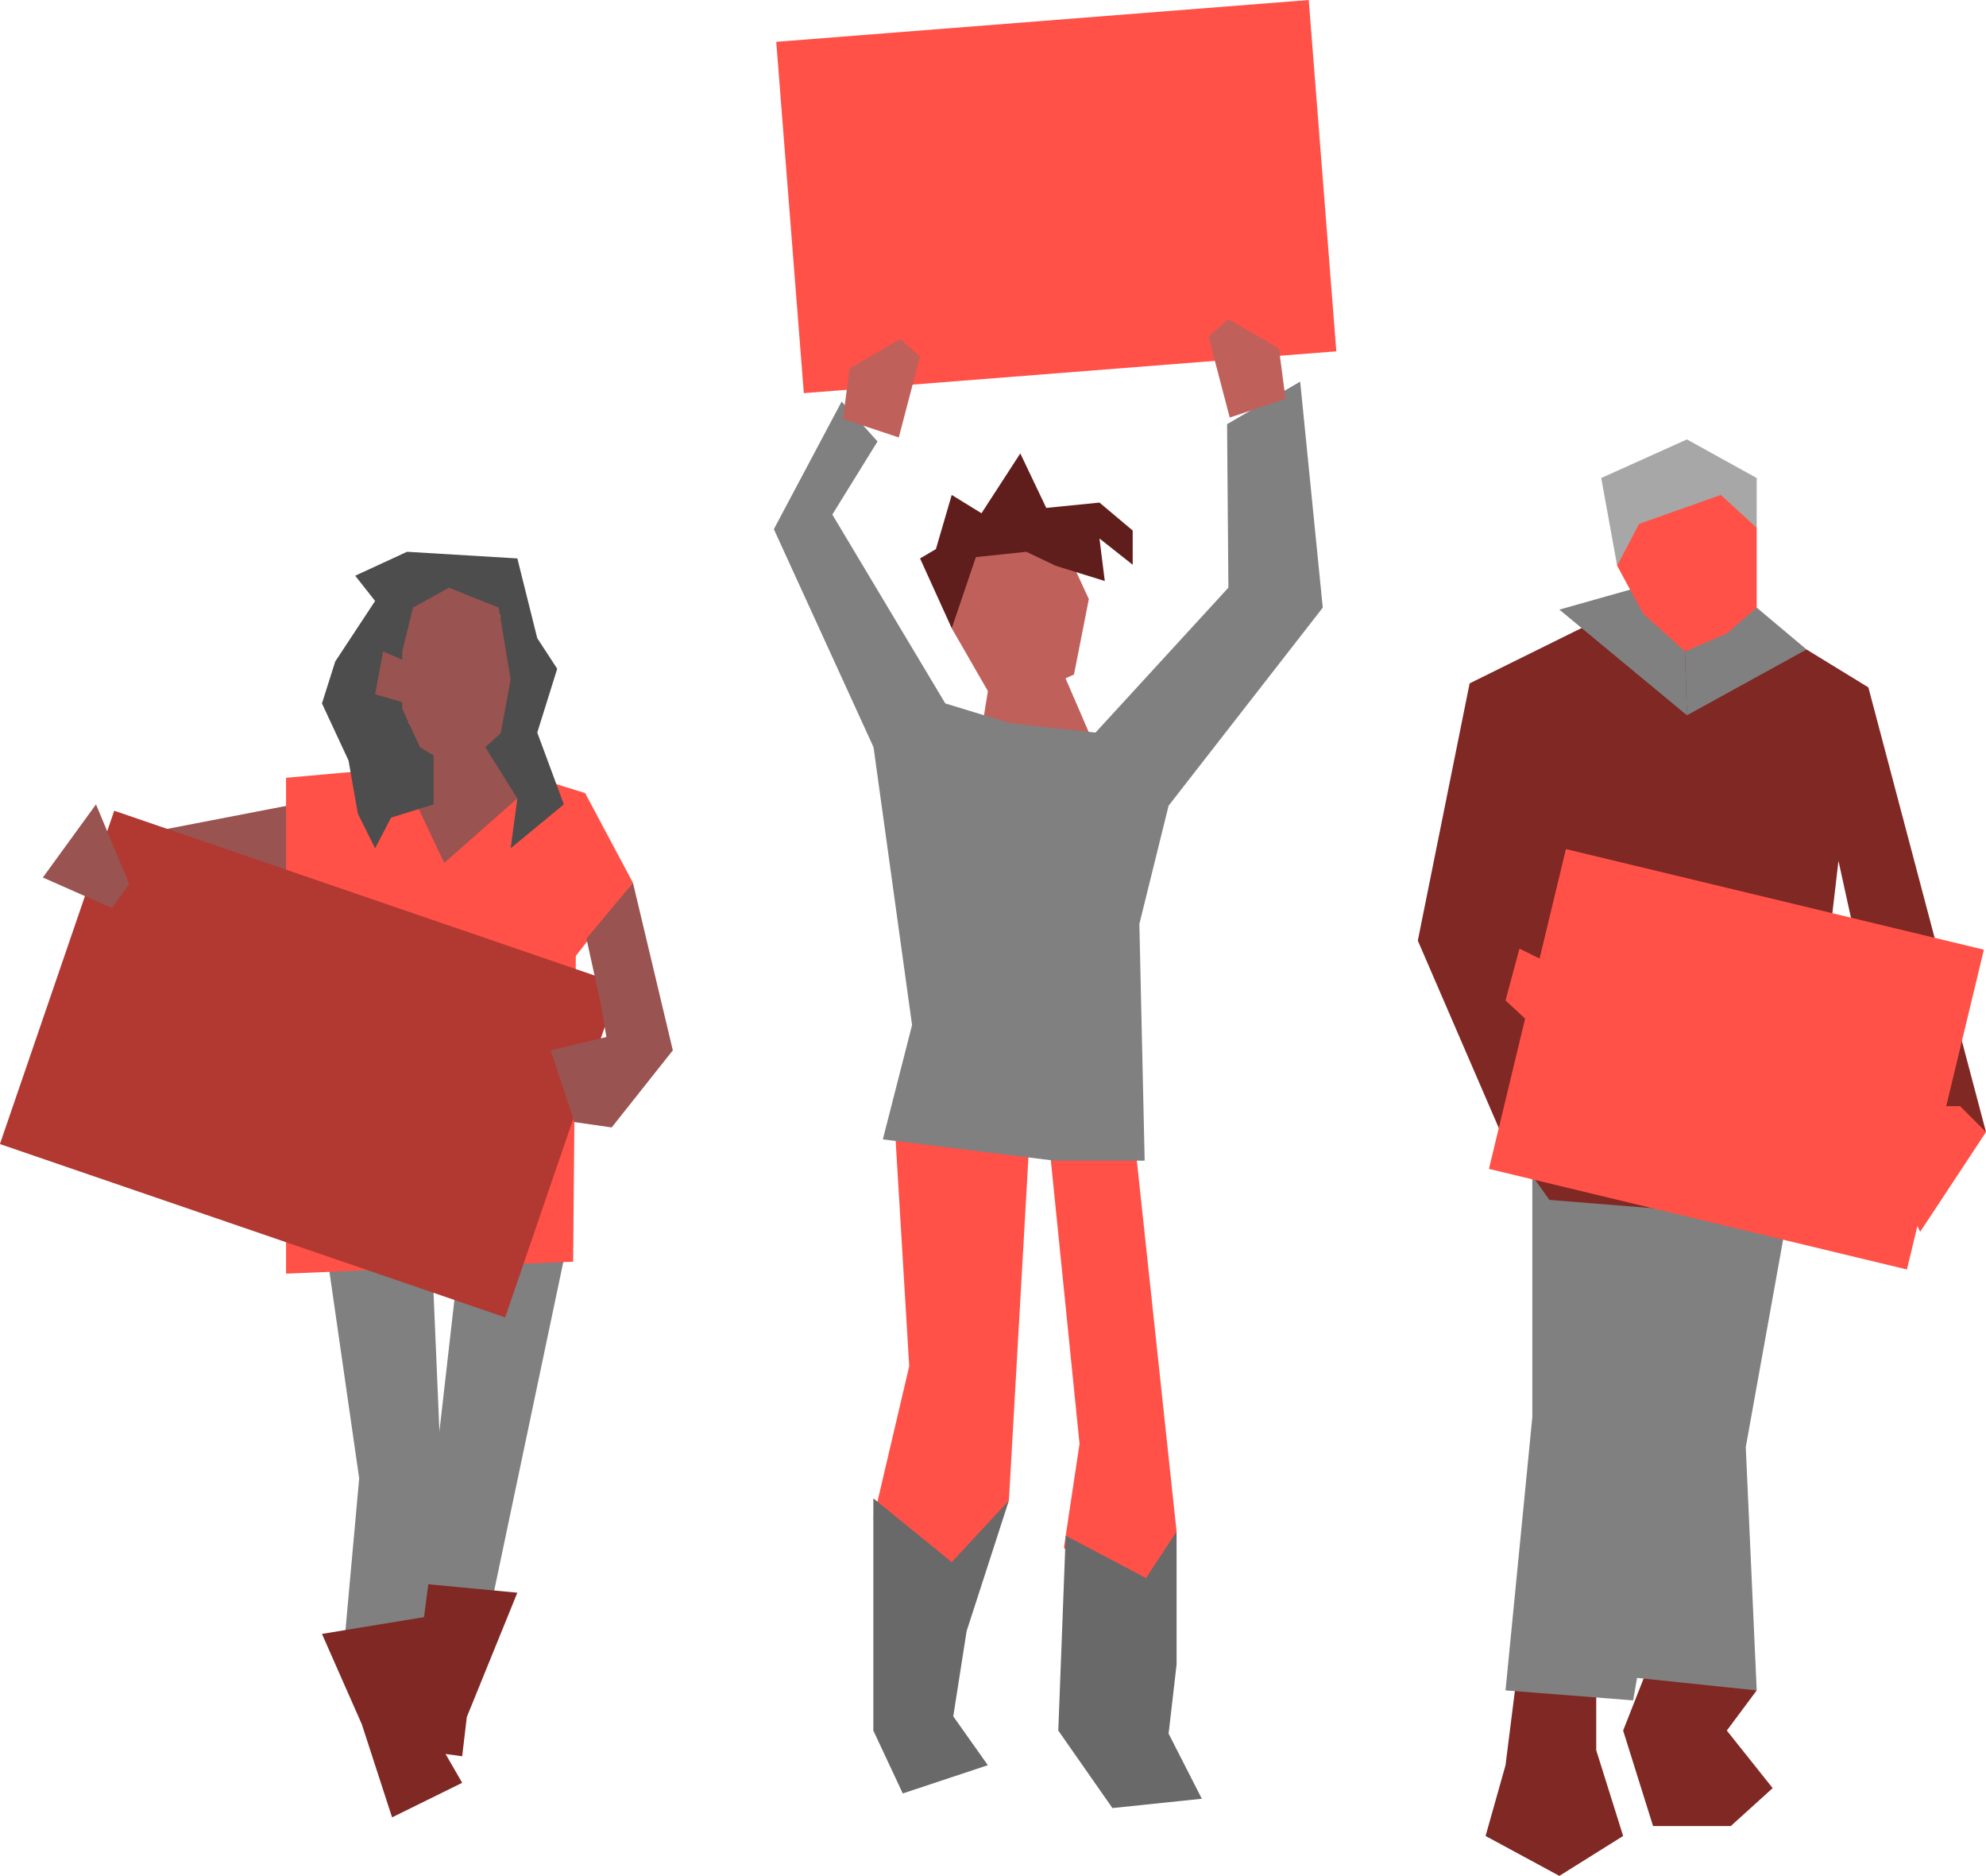<?xml version="1.0" encoding="UTF-8"?><svg xmlns="http://www.w3.org/2000/svg" viewBox="0 0 696.9 658.11"><defs><style>.d{fill:#696969;}.e{fill:#ff5147;}.f{fill:#7f2824;}.g{fill:#995350;}.h{fill:#a7a7a7;}.i{fill:#b23832;}.j{fill:#c0605b;}.k{fill:gray;}.l{fill:#5f1e1b;}.m{fill:#4d4d4d;}</style></defs><g id="a"/><g id="b"><g id="c"><g><g><polygon class="f" points="580.07 580.45 616.44 593.04 605.95 607.13 622.04 627.32 607.35 640.62 580.07 640.62 569.57 607.13 580.07 580.45"/><polygon class="f" points="533.19 580.45 560.13 586.05 560.13 614.03 569.57 644.11 547.19 658.11 521.3 644.11 528.3 619.28 533.19 580.45"/><polygon class="k" points="629.74 412.53 612.6 507.69 616.44 593.04 569.57 588.15 574.47 402.76 629.74 412.53"/><polygon class="k" points="537.7 412.53 537.7 497.2 528.3 593.04 573.07 596.54 591.96 489.51 580.77 412.53 537.7 412.53"/><polygon class="f" points="554.99 220.33 515.7 239.75 497.52 330 526.25 396.46 543.69 420.95 630.44 427.94 645.13 302.02 665.42 394.36 696.9 397.16 655.62 241.15 633.93 227.86 554.99 220.33"/><polygon class="k" points="574.47 206.17 547.19 213.87 591.96 250.95 591.26 228.56 574.47 206.17"/><polygon class="k" points="616.44 213.17 591.26 228.56 591.96 250.95 633.93 227.86 616.44 213.17"/><rect class="e" x="533.87" y="313.95" width="150.86" height="115.4" transform="translate(103.88 -132.26) rotate(13.53)"/><polygon class="e" points="673.81 388.07 664.02 412.53 673.81 432.14 696.9 397.16 687.8 388.07 673.81 388.07"/><polygon class="e" points="533.19 332.8 528.3 350.99 547.19 368.48 560.13 346.09 533.19 332.8"/><polygon class="e" points="585.66 167.7 567.47 181.69 567.47 198.48 576.57 215.27 591.26 228.56 605.95 222.26 616.44 213.17 616.44 185.19 610.15 167.7 585.66 167.7"/><polygon class="h" points="567.47 198.48 561.88 167.7 591.96 154.16 616.44 167.7 616.44 185.19 603.85 173.64 575.17 183.79 567.47 198.48"/></g><g><rect class="e" x="276.94" y="7.15" width="187.43" height="123.63" transform="translate(-4.26 29.23) rotate(-4.49)"/><polygon class="e" points="313.41 385.59 319.05 479.32 306.46 532.96 331.64 555.81 354.03 526.43 361.49 395.37 313.41 385.59"/><polygon class="e" points="367.86 398.33 378.82 506.53 373.34 542.91 382.08 555.97 405.87 561.56 412.87 537.31 397.47 393.66 367.86 398.33"/><g><polygon class="j" points="355.42 182.59 333.97 192.58 333.97 220.41 347.31 243.59 361.22 243.59 376.87 236.64 382.08 210.18 373.97 192.58 355.42 182.59"/><polygon class="j" points="348.46 231.42 344.41 256.34 371.07 262.14 382.08 256.92 371.07 231.42 348.46 231.42"/></g><polygon class="k" points="354.57 253.75 331.71 246.78 292.07 180.52 307.93 154.87 295.34 140.88 271.55 185.65 306.53 262.14 320.05 359.62 309.79 399.73 369.96 407.19 401.67 407.19 399.81 324.14 410.07 282.66 464.17 213.17 456.24 133.88 430.59 148.81 431.05 206.17 384.42 257.01 354.57 253.75"/><polygon class="d" points="306.46 525.65 333.97 548.04 354.03 526.43 339.18 572.29 334.51 602.14 346.64 619.28 316.79 629.19 306.46 607.13 306.46 525.65"/><polygon class="d" points="373.96 538.75 402.14 553.63 412.87 537.31 412.87 583.95 410.07 608.2 421.73 631.05 390.36 634.32 371.36 607.13 373.96 538.75"/><polygon class="j" points="295.8 146.94 298.13 129.22 315.86 118.96 322.85 125.02 315.39 153.47 295.8 146.94"/><polygon class="j" points="451.11 139.95 448.78 122.22 431.05 111.96 424.06 118.03 431.52 146.48 451.11 139.95"/><polygon class="l" points="333.97 220.41 322.85 195.91 328.41 192.65 333.97 173.64 344.41 180.06 358.03 159.07 367.14 178.19 385.81 176.32 397.47 186.12 397.47 198.13 385.81 188.92 387.68 203.84 370.42 198.48 360.16 193.58 342.44 195.45 333.97 220.41"/></g><g><polygon class="k" points="112.98 427.94 151.22 432.14 155.42 530.78 151.22 582.55 119.97 585.81 126.04 518.65 112.98 427.94"/><polygon class="k" points="175.01 435.17 199.26 435.17 170.81 570.42 146.09 573.22 162.18 432.14 175.01 435.17"/><polygon class="g" points="103.18 282.2 47.68 292.92 64.01 318.57 122.61 312.72 103.18 282.2"/><polygon class="e" points="168.48 266.8 205.32 278.23 222.11 309.71 202.06 335.36 201.12 442.63 100.38 446.83 100.38 272.87 168.48 266.8"/><polygon class="g" points="149.36 257.48 142.83 275.2 155.88 302.72 181.54 280.1 168.94 253.75 149.36 257.48"/><polygon class="m" points="142.83 193.58 124.64 201.98 131.63 210.84 117.64 232.06 112.98 246.78 122.3 266.8 125.57 285.46 131.63 297.59 137.23 286.86 152.15 282.2 152.15 262.14 143.5 253.75 141.14 237.67 147.02 213.17 158.22 210.84 168.01 213.17 175.45 215.82 175.45 237.67 173.14 253.75 170.29 262.14 181.54 280.1 179.2 297.59 197.86 282.2 188.53 257.01 195.53 234.62 188.53 223.9 181.54 195.91 142.83 193.58"/><polygon class="g" points="145.64 233.34 134.43 228.56 131.63 243.59 142.83 246.78 145.64 233.34"/><polygon class="g" points="144.92 213.17 141.14 228.56 141.14 248.62 147.37 262.14 161.02 270.54 175.71 257.24 179.2 238.35 175.01 213.17 157.52 206.17 144.92 213.17"/><rect class="i" x="14.98" y="311.48" width="187.43" height="123.63" transform="translate(126.96 -15.07) rotate(18.93)"/><polygon class="g" points="205.79 329.3 210.92 352.62 212.78 363.81 193.2 368.48 201.55 393.66 214.65 395.53 236.1 368.48 222.11 309.71 205.79 329.3"/><polygon class="g" points="33.69 282.2 15.04 307.85 39.29 318.57 45.35 310.18 33.69 282.2"/><polygon class="f" points="112.98 573.22 149.82 567.16 149.82 604 162.18 625.46 137.58 637.58 126.97 604.94 112.98 573.22"/><polygon class="f" points="150.29 555.81 181.54 558.76 163.81 602.37 162.18 616.13 137.58 612.87 146.09 588.15 150.29 555.81"/></g></g></g></g></svg>